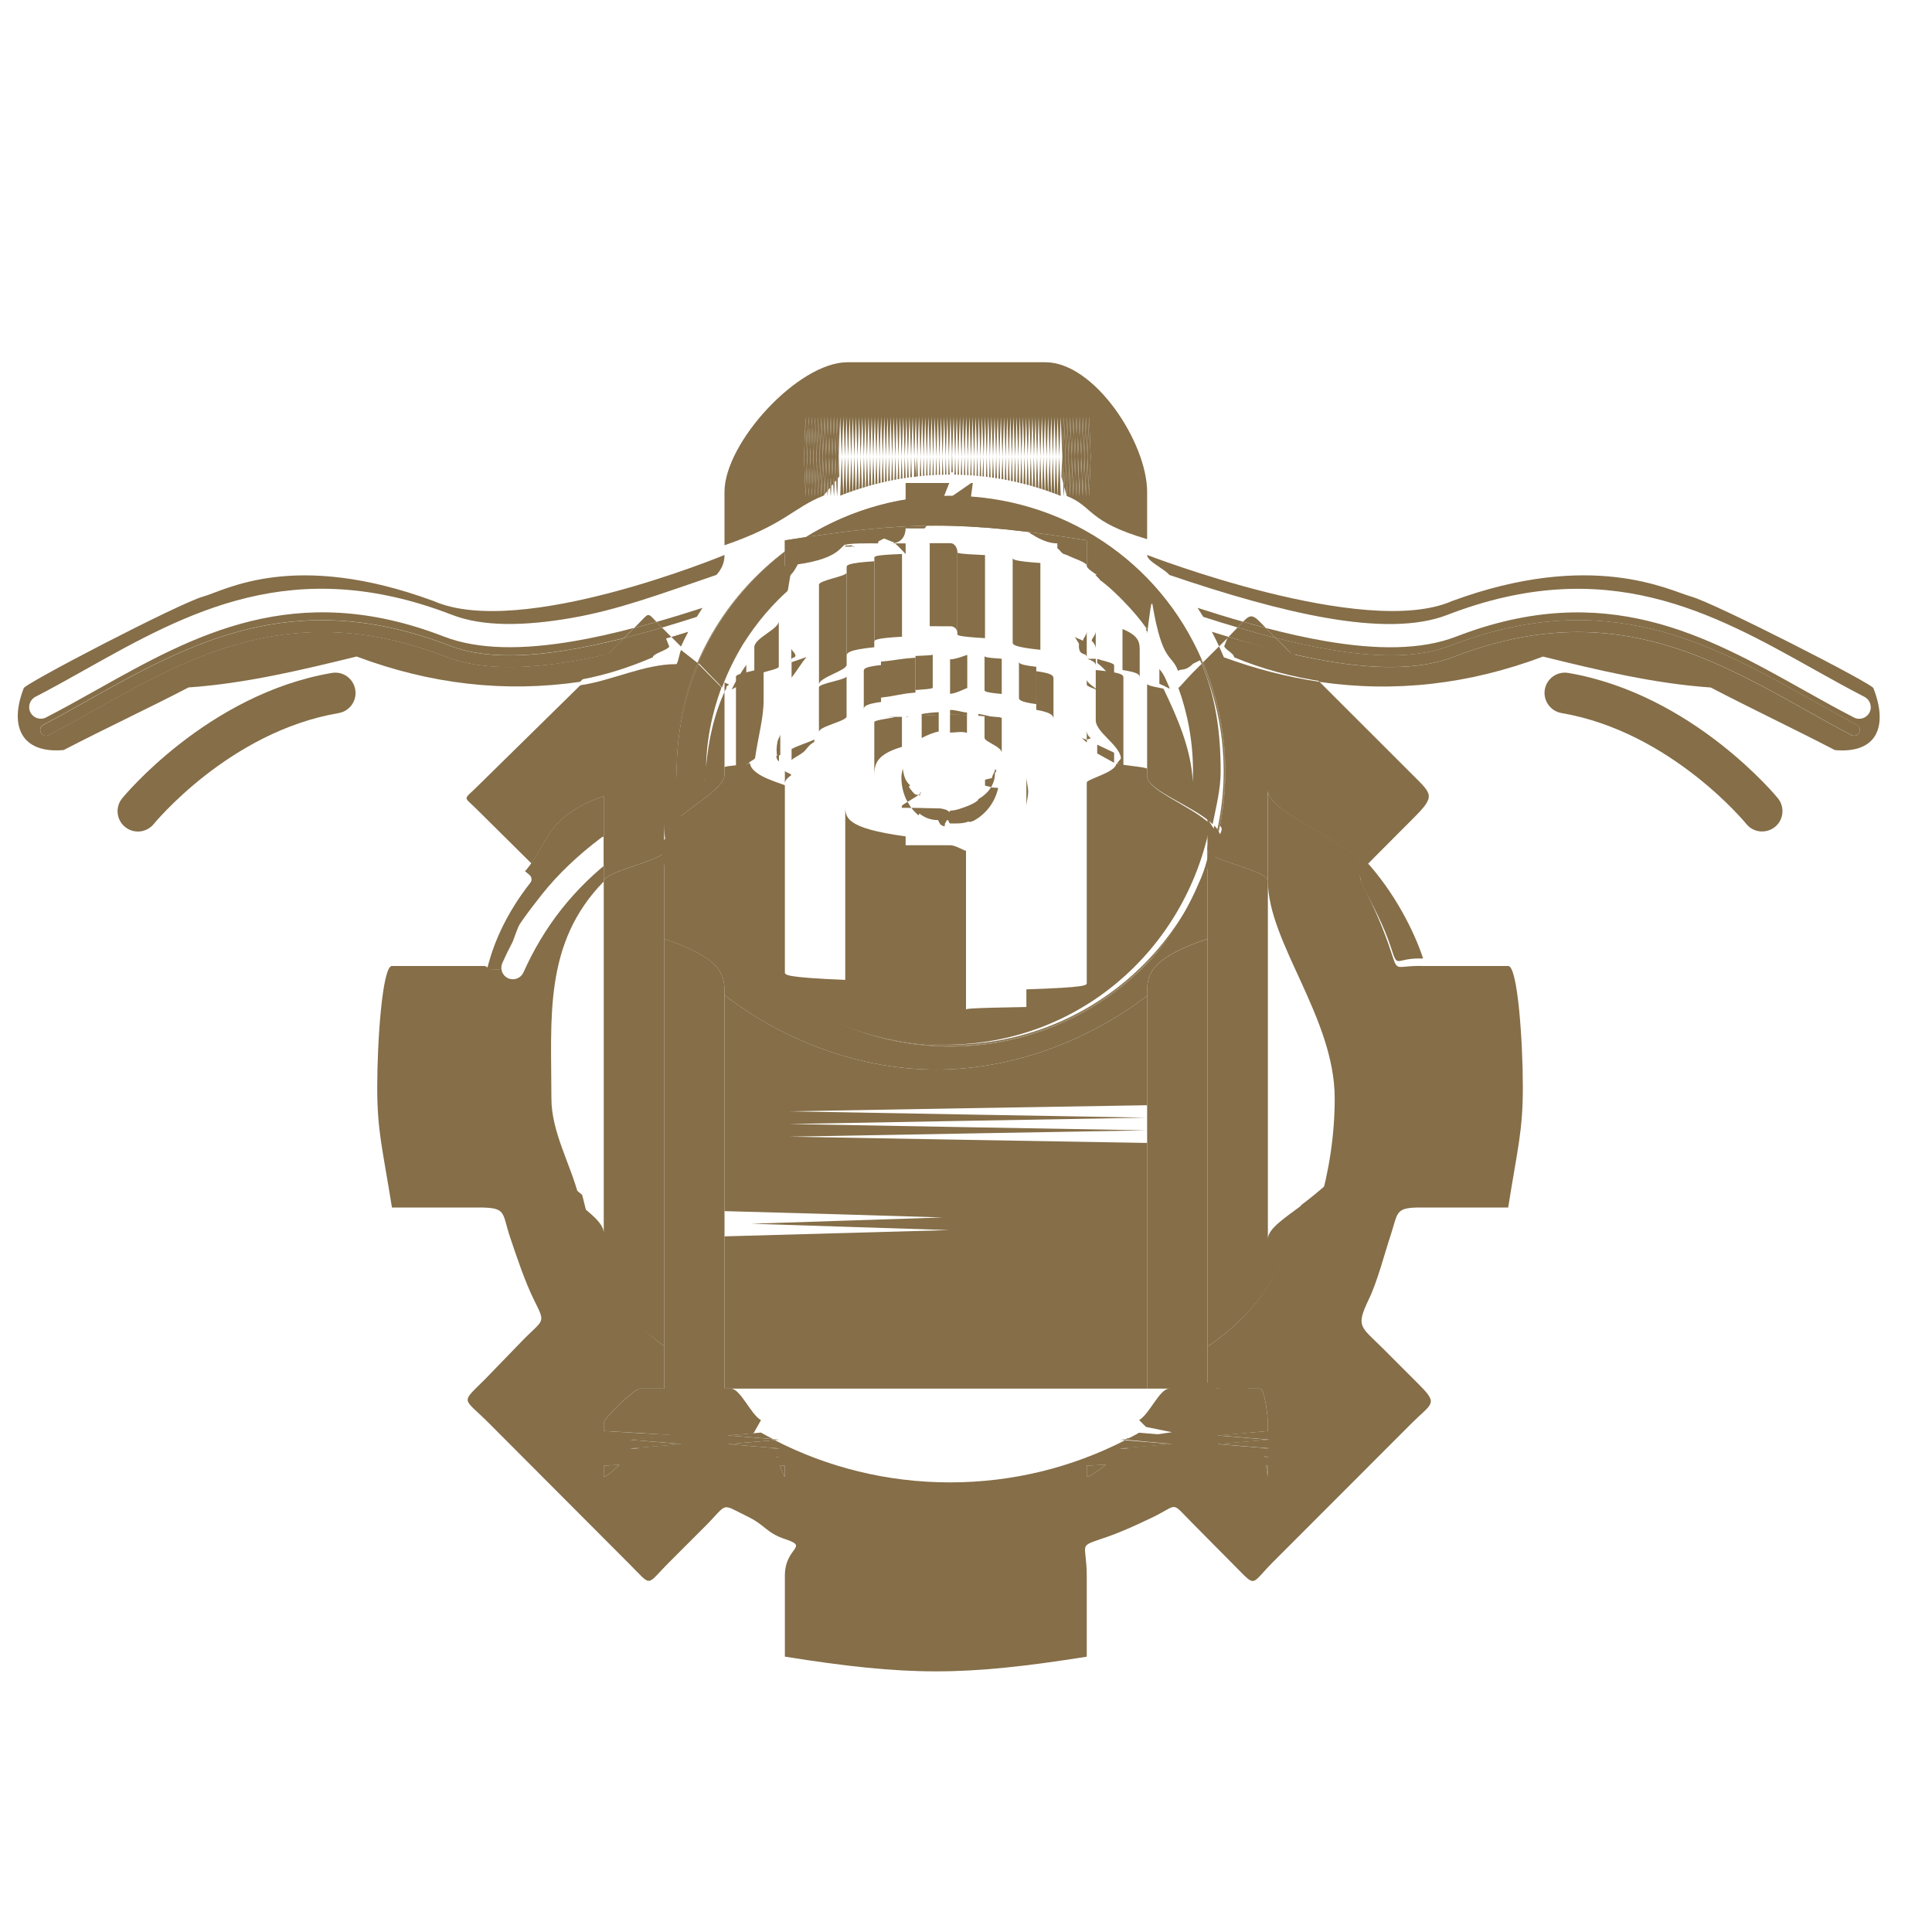 <?xml version="1.0" encoding="utf-8"?>
<!-- Generator: Adobe Illustrator 16.0.0, SVG Export Plug-In . SVG Version: 6.00 Build 0)  -->
<!DOCTYPE svg PUBLIC "-//W3C//DTD SVG 1.1//EN" "http://www.w3.org/Graphics/SVG/1.1/DTD/svg11.dtd">
<svg version="1.1" id="Calque_1" xmlns="http://www.w3.org/2000/svg" xmlns:xlink="http://www.w3.org/1999/xlink" x="0px" y="0px"
	 width="32px" height="32px" viewBox="0 0 32 32" enable-background="new 0 0 32 32" xml:space="preserve">
<g>
	<polygon fill="#856E48" points="17.726,8.222 17.738,7.892 17.752,7.562 17.738,7.231 17.726,6.9 17.713,7.231 17.699,7.562 
		17.713,7.892 	"/>
	<path fill="#856E48" d="M18.961,15.999c-0.419,0.418-0.906,0.748-1.449,0.977c-0.563,0.237-1.158,0.357-1.774,0.357
		c-0.615,0-1.212-0.12-1.774-0.357c-0.542-0.229-1.03-0.559-1.448-0.977c-0.419-0.418-0.748-0.906-0.977-1.449
		c-0.12-0.284-0.211-0.578-0.271-0.879c-0.102,0.101-0.244,0.204-0.338,0.312c0.032,0.13,0.07,0.259,0.07,0.385v8.165
		c0,0.075,0,0.148,0,0.221v-7.855c0,0.037,0,0.073,0,0.109v7.799c0,0.1,0,0.195,0,0.287v-7.542c1,0.331,1,0.633,1,0.899v0.032
		c1,0.768,2.255,1.233,3.506,1.233c1.245,0,2.494-0.462,3.494-1.222V16.45c0-0.266,0-0.568,1-0.899V23.1c0-0.092,0-0.188,0-0.286
		v-7.807c0-0.036,0-0.072,0-0.109v7.863c0-0.072,0-0.145,0-0.221v-8.173c0-0.128,0.271-0.259,0.303-0.392
		c-0.092-0.103-0.092-0.204-0.19-0.301c-0.06,0.3-0.103,0.592-0.223,0.875C19.66,15.093,19.379,15.58,18.961,15.999z"/>
	<polygon fill="#856E48" points="17.777,8.222 17.791,7.892 17.804,7.562 17.791,7.231 17.777,6.9 17.765,7.231 17.752,7.562 
		17.765,7.892 	"/>
	<polygon fill="#856E48" points="13.708,6.9 13.694,7.231 13.682,7.562 13.694,7.892 13.708,8.222 13.721,7.892 13.734,7.562 
		13.721,7.231 	"/>
	<polygon fill="#856E48" points="13.656,6.9 13.643,7.231 13.629,7.562 13.643,7.892 13.656,8.222 13.668,7.892 13.682,7.562 
		13.668,7.231 	"/>
	<polygon fill="#856E48" points="13.604,6.9 13.59,7.231 13.577,7.562 13.59,7.892 13.604,8.222 13.616,7.892 13.629,7.562 
		13.616,7.231 	"/>
	<polygon fill="#856E48" points="17.674,8.222 17.687,7.892 17.699,7.562 17.687,7.231 17.674,6.9 17.66,7.231 17.647,7.562 
		17.66,7.892 	"/>
	<polygon fill="#856E48" points="17.621,8.222 17.635,7.892 17.647,7.562 17.635,7.231 17.621,6.9 17.608,7.231 17.596,7.562 
		17.608,7.892 	"/>
	<polygon fill="#856E48" points="13.812,6.9 13.799,7.231 13.786,7.562 13.799,7.892 13.812,8.222 13.825,7.892 13.838,7.562 
		13.825,7.231 	"/>
	<polygon fill="#856E48" points="18.039,8.222 18.052,7.892 18.064,7.562 18.052,7.231 18.039,6.9 18.025,7.231 18.012,7.562 
		18.025,7.892 	"/>
	<polygon fill="#856E48" points="17.986,8.222 18,7.892 18.012,7.562 18,7.231 17.986,6.9 17.974,7.231 17.961,7.562 17.974,7.892 	
		"/>
	<polygon fill="#856E48" points="13.76,6.9 13.747,7.231 13.734,7.562 13.747,7.892 13.76,8.222 13.773,7.892 13.786,7.562 
		13.773,7.231 	"/>
	<path fill="#856E48" d="M9.306,10.783c-0.73,0.111-1.365,0.103-1.853-0.086c-2.594-1.003-4.329-0.032-5.984,0.896
		c-0.256,0.144-0.511,0.287-0.751,0.413c-0.047,0.025-0.065,0.083-0.041,0.13c0.024,0.047,0.082,0.065,0.129,0.041
		c0.262-0.137,0.508-0.276,0.757-0.415c1.617-0.905,3.312-1.854,5.821-0.884c0.523,0.203,1.19,0.213,1.951,0.098
		c0.238-0.037,0.486-0.085,0.741-0.144l0.262-0.262C9.978,10.66,9.632,10.733,9.306,10.783z"/>
	<polygon fill="#856E48" points="17.935,8.222 17.947,7.892 17.961,7.562 17.947,7.231 17.935,6.9 17.922,7.231 17.908,7.562 
		17.922,7.892 	"/>
	<polygon fill="#856E48" points="17.882,8.222 17.895,7.892 17.908,7.562 17.895,7.231 17.882,6.9 17.869,7.231 17.855,7.562 
		17.869,7.892 	"/>
	<polygon fill="#856E48" points="17.83,8.222 17.844,7.892 17.855,7.562 17.844,7.231 17.83,6.9 17.816,7.231 17.804,7.562 
		17.816,7.892 	"/>
	<path fill="#856E48" d="M21.564,19.96C21.298,20.161,21,20.349,21,20.521v-5.932c0-0.175-1-0.342-1-0.503v8.218
		C21,21.629,21.313,20.833,21.564,19.96z"/>
	<path fill="#856E48" d="M10,14.601v0.461v5.361c0-0.193-0.328-0.404-0.603-0.631C9.64,20.727,10,21.578,11,22.294v-8.199
		C11,14.257,10,14.426,10,14.601z"/>
	<polygon fill="#856E48" points="13.551,6.9 13.538,7.231 13.525,7.562 13.538,7.892 13.551,8.222 13.564,7.892 13.577,7.562 
		13.564,7.231 	"/>
	<polygon fill="#856E48" points="13.864,6.9 13.851,7.231 13.838,7.562 13.851,7.892 13.864,8.222 13.877,7.892 13.891,7.562 
		13.877,7.231 	"/>
	<path fill="#856E48" d="M15.738,17.325c2.204,0,4.046-1.575,4.461-3.658c-0.006-0.005-0.011-0.011-0.018-0.017
		c-0.407,2.083-2.241,3.654-4.444,3.654c-2.204,0-4.039-1.573-4.445-3.658c-0.006,0.006-0.012,0.011-0.017,0.017
		C11.689,15.749,13.533,17.325,15.738,17.325z"/>
	<polygon fill="#856E48" points="13.342,6.9 13.33,7.231 13.316,7.562 13.33,7.892 13.342,8.222 13.355,7.892 13.369,7.562 
		13.355,7.231 	"/>
	<path fill="#856E48" d="M15.738,8.247c1.87,0,3.473,1.132,4.165,2.748l0.015-0.014c-0.697-1.618-2.308-2.754-4.179-2.754
		c-1.873,0-3.485,1.138-4.182,2.759L11.57,11C12.261,9.382,13.867,8.247,15.738,8.247z"/>
	<polygon fill="#856E48" points="13.499,6.9 13.486,7.231 13.473,7.562 13.486,7.892 13.499,8.222 13.512,7.892 13.525,7.562 
		13.512,7.231 	"/>
	<path fill="#856E48" d="M22.138,10.974c0.761,0.115,1.428,0.105,1.95-0.098c2.51-0.97,4.204-0.021,5.821,0.884
		c0.248,0.139,0.495,0.278,0.757,0.415c0.047,0.024,0.104,0.006,0.129-0.041c0.024-0.047,0.007-0.105-0.04-0.13
		c-0.241-0.126-0.496-0.269-0.752-0.413c-1.656-0.927-3.391-1.899-5.984-0.896c-0.488,0.189-1.122,0.197-1.853,0.086
		c-0.328-0.05-0.675-0.124-1.036-0.216l0.261,0.262C21.648,10.888,21.897,10.937,22.138,10.974z"/>
	<polygon fill="#856E48" points="13.395,6.9 13.382,7.231 13.369,7.562 13.382,7.892 13.395,8.222 13.408,7.892 13.421,7.562 
		13.408,7.231 	"/>
	<polygon fill="#856E48" points="13.447,6.9 13.434,7.231 13.421,7.562 13.434,7.892 13.447,8.222 13.46,7.892 13.473,7.562 
		13.46,7.231 	"/>
	<path fill="#856E48" d="M11.209,12.776c0-0.63,0.129-1.231,0.361-1.776l-0.015-0.015c-0.236,0.55-0.367,1.155-0.367,1.791
		c0,0.303,0.03,0.6,0.087,0.887c0.005-0.005,0.011-0.011,0.017-0.017C11.238,13.365,11.209,13.074,11.209,12.776z"/>
	<path fill="#856E48" d="M20.191,23.302V22.54c0,0.076,0,0.148,0,0.221V23.302L20.191,23.302z"/>
	<path fill="#856E48" d="M12.052,23.774l0.429,0.035l0.323,0.027c-0.067-0.035-0.134-0.07-0.2-0.108l-0.123,0.011L12.052,23.774z"/>
	<path fill="#856E48" d="M20.141,23.382v-0.568c-0.188,0.099-0.281,0.194-0.375,0.286v0.282H20.141z"/>
	<path fill="#856E48" d="M20.268,12.776c0,0.299-0.03,0.591-0.086,0.874c0.007,0.005,0.012,0.011,0.018,0.017
		c0.058-0.288,0.088-0.586,0.088-0.891c0-0.638-0.132-1.245-0.37-1.796l-0.015,0.014C20.138,11.542,20.268,12.144,20.268,12.776z"/>
	<path fill="#856E48" d="M18.982,23.81l0.429-0.035l-0.429-0.035l-0.115-0.01c-0.065,0.037-0.131,0.072-0.197,0.107L18.982,23.81z"
		/>
	<path fill="#856E48" d="M20.588,10.298c0.128,0.036,0.254,0.071,0.379,0.104C20.759,10.184,20.731,10.152,20.588,10.298z"/>
	<path fill="#856E48" d="M10.562,10.343l-0.059,0.058c0.122-0.032,0.244-0.065,0.369-0.101
		C10.717,10.137,10.756,10.148,10.562,10.343z"/>
	<path fill="#856E48" d="M10.075,10.83c0.336-0.077,0.686-0.172,1.044-0.28l-0.154-0.155c-0.214,0.063-0.423,0.121-0.628,0.173
		L10.075,10.83z"/>
	<path fill="#856E48" d="M21.13,10.567c-0.206-0.052-0.417-0.111-0.632-0.174c-0.041,0.044-0.09,0.096-0.149,0.156
		c0.358,0.108,0.707,0.202,1.042,0.28L21.13,10.567z"/>
	<path fill="#856E48" d="M11.278,23.302v-0.549c0-0.072,0-0.146,0-0.221V23.302L11.278,23.302z"/>
	<path fill="#856E48" d="M10,13.186v1.415c0-0.175,1-0.344,1-0.506v-0.6c0,0.165-0.005,0.328,0.035,0.488
		c0.095-0.107,0.162-0.211,0.264-0.312c-0.058-0.292-0.103-0.591-0.103-0.895c0-0.616,0.112-1.212,0.35-1.774
		c0.003-0.008,0.003-0.015,0.006-0.023l-0.272-0.213C11.253,10.824,11.226,11,11.201,11H11.2c-0.531,0-1.061,0.273-1.588,0.35
		l-1.704,1.674c-0.242,0.242-0.24,0.15,0.002,0.393l0.915,0.907c0.054,0.054-0.153,0.085-0.127,0.11
		C9.106,13.969,9,13.545,10,13.186z"/>
	<path fill="#856E48" d="M20.271,10.887c-0.025-0.061-0.052-0.121-0.08-0.181l-0.268,0.267c0.005,0.01,0.01,0.019,0.014,0.029
		c0.237,0.562,0.357,1.159,0.357,1.774c0,0.304-0.029,0.604-0.088,0.898c0.099,0.097-0.101,0.198-0.009,0.301
		c0.04-0.158-0.198-0.318-0.198-0.48v0.591c0,0.161,1,0.329,1,0.503v-0.792v-0.661v-0.048c0,0.357,1.192,0.78,1.626,1.253
		c0.041-0.041,0.087-0.087,0.147-0.149l0.639-0.641c0.374-0.374,0.312-0.391-0.035-0.738l-1.521-1.52
		C21.33,11.216,20.803,11.081,20.271,10.887L20.271,10.887z"/>
	<path fill="#856E48" d="M11.736,23.491v-0.398c0-0.092-0.286-0.188-0.286-0.287v0.686H11.736z"/>
	<path fill="#856E48" d="M21.552,19.96C21.3,20.833,21,21.629,20,22.304V23h0.865C20.952,23,21,23.484,21,23.571v0.131l-0.418,0.037
		l-0.424,0.035l0.434,0.035l0.43,0.037l-0.428,0.035l-0.429,0.036l0.429,0.036l0.429,0.035l-0.429,0.036l-0.429,0.036l0.429,0.035
		l0.429,0.036l-0.429,0.036l-0.429,0.035l0.417,0.037L21,24.276v0.174c0,0.087-0.048-0.45-0.135-0.45h-2.154
		C18.625,24,18,24.537,18,24.45v-0.174l0.706-0.035l0.567-0.037l-0.359-0.035l-0.396-0.036l0.446-0.036l0.438-0.035l-0.425-0.036
		l-0.428-0.036l0.431-0.035l0.43-0.036l-0.429-0.036l-0.346-0.028c-0.869,0.446-1.855,0.698-2.901,0.698
		c-1.045,0-2.032-0.252-2.902-0.699l-0.352,0.029l-0.429,0.036l0.429,0.036l0.429,0.035l-0.429,0.036l-0.429,0.036l0.429,0.035
		l0.429,0.036l-0.429,0.036l-0.429,0.035l0.474,0.037L13,24.276v0.174c0,0.087-0.161-0.45-0.248-0.45h-2.153
		C10.511,24,10,24.537,10,24.45v-0.174l0.649-0.035l0.539-0.037l-0.374-0.035l-0.402-0.036l0.443-0.036l0.437-0.035l-0.426-0.036
		l-0.427-0.036l0.43-0.035l0.429-0.036l-0.429-0.036l-0.429-0.035l0.429-0.037l0.429-0.035l-0.649-0.035L10,23.702v-0.131
		C10,23.484,10.511,23,10.599,23H11v-0.706c-1-0.716-1.116-1.567-1.357-2.502c-1.006-0.829-1.635-1.864-1.635-2.988
		c0-0.256,0.016-0.533,0.076-0.778C8.071,16.026,8.042,16,8.029,16H6.491c-0.159,0-0.243,1.263-0.243,2c0,0.736,0.084,1,0.244,2
		h1.433c0.479,0,0.383,0.08,0.528,0.506c0.111,0.328,0.245,0.731,0.398,1.038c0.186,0.372,0.157,0.305-0.166,0.628l-0.65,0.671
		c-0.411,0.412-0.375,0.291,0.056,0.722l2.334,2.34c0.389,0.388,0.263,0.365,0.666-0.036l0.589-0.589
		c0.392-0.392,0.241-0.386,0.705-0.16c0.295,0.143,0.306,0.269,0.621,0.373C13.412,25.629,13,25.619,13,26.099v1.34
		c1,0.16,1.764,0.244,2.502,0.244c0.736,0,1.498-0.084,2.498-0.243V26.11c0-0.586-0.175-0.476,0.336-0.654
		c0.262-0.092,0.486-0.197,0.735-0.315c0.465-0.222,0.307-0.286,0.672,0.08l0.715,0.722c0.361,0.362,0.248,0.307,0.637-0.081
		l2.285-2.287c0.329-0.329,0.449-0.315,0.139-0.626l-0.614-0.615c-0.371-0.369-0.453-0.354-0.232-0.816
		c0.14-0.289,0.261-0.759,0.363-1.067C23.158,20.078,23.104,20,23.531,20h1.449c0.159-1,0.243-1.264,0.243-2
		c0-0.737-0.084-2-0.242-2H23.57c0.06,0-0.057,0.523-0.057,0.779C23.514,17.979,22.686,19.104,21.552,19.96z"/>
	<path fill="#856E48" d="M20,14.898c0,0.037,0,0.073,0,0.109v7.807c0-0.018,0-0.035,0-0.053V14.898z"/>
	<path fill="#856E48" d="M20,22.54c0-0.076,0-0.156,0-0.236v-8.218c0-0.037,0.043-0.074,0.01-0.11
		C19.977,14.108,20,14.239,20,14.367V22.54z"/>
	<path fill="#856E48" d="M19,18.409v0.104v0.104v0.104v0.104v0.104V23h0.368C19.51,23,20,23.21,20,23.1v-7.548
		c-1,0.331-1,0.633-1,0.899v0.044v1.812V18.409z"/>
	<path fill="#856E48" d="M20.592,13.495c0,0.163-0.057,0.323-0.096,0.48c0.032,0.036,0.096,0.073,0.096,0.11V13.495z"/>
	<path fill="#856E48" d="M20.213,23.211h0.458v-0.907c0,0.08-0.458,0.16-0.458,0.236V23.211z"/>
	<path fill="#856E48" d="M19.766,23.382V23.1c-0.094,0.11-0.256,0.188-0.397,0.282H19.766z"/>
	<path fill="#856E48" d="M20.02,23.382v-0.621c0,0.018,0,0.035,0,0.053V23.382L20.02,23.382z"/>
	<path fill="#856E48" d="M8.305,16.048c-0.003-0.033,0.001-0.066,0.016-0.099c0.053-0.12,0.11-0.236,0.171-0.351
		c0.112-0.313,0.244-0.617,0.395-0.91c0.093-0.181,0.125-0.188,0.056-0.258c-0.433,0.495-0.734,1.041-0.875,1.621
		C8.196,16.053,8.264,16.06,8.305,16.048z"/>
	<path fill="#856E48" d="M9.58,19.792c-0.132-0.511-0.447-1.045-0.447-1.598c0-1.333-0.133-2.571,0.867-3.594v-1.415
		c-1,0.359-0.895,0.779-1.302,1.245c0.068,0.07,0.159,0.078,0.066,0.258c-0.15,0.293-0.221,0.597-0.333,0.91
		c0.146-0.272,0.345-0.53,0.537-0.774c0.274-0.347,0.61-0.662,0.982-0.943c0.084-0.064,0.213-0.047,0.277,0.038
		s0.051,0.206-0.034,0.27c-0.348,0.263-0.644,0.555-0.896,0.874c-0.252,0.32-0.459,0.668-0.627,1.043
		c-0.043,0.097-0.157,0.14-0.254,0.097c-0.064-0.029-0.104-0.089-0.112-0.155c-0.041,0.011-0.109,0.005-0.238,0.003
		c-0.06,0.246-0.091,0.497-0.091,0.752C7.977,17.928,8.574,18.963,9.58,19.792z"/>
	<path fill="#856E48" d="M22.586,14.7c0.178,0.347,0.33,0.622,0.454,0.997c0.115,0.353,0.063,0.178,0.468,0.178h0.063
		c-0.15-0.458-0.48-1.105-0.957-1.623C22.511,14.355,22.488,14.507,22.586,14.7z"/>
	<path fill="#856E48" d="M21,13.087v0.048v0.661v0.792c0,1.024,1.107,2.267,1.107,3.605c0,0.612-0.094,1.205-0.256,1.766
		c1.135-0.855,1.813-1.981,1.813-3.181c0-0.256-0.035-0.779-0.095-0.779h-0.063c-0.404,0-0.353,0.112-0.468-0.241
		c-0.124-0.375-0.276-0.724-0.454-1.072c-0.098-0.192-0.063-0.25,0.04-0.354C22.192,13.861,21,13.444,21,13.087z"/>
	<path fill="#856E48" d="M14.812,11.879c-0.084,0.022-0.331,0.049-0.331,0.08v0.923c0-0.2,0-0.376,0.458-0.512v-0.497
		C14.481,11.875,14.827,11.877,14.812,11.879z"/>
	<path fill="#856E48" d="M16.307,11.855v0.367c0,0.063,0.285,0.146,0.285,0.246v-0.576c0-0.004-0.023-0.008-0.037-0.012
		C16.471,11.87,16.307,11.862,16.307,11.855z"/>
	<path fill="#856E48" d="M16.204,13.236L16.204,13.236c0,0.004,0.001,0.009-0.004,0.013c-0.003,0.002,0.001,0.004-0.003,0.006
		c-0.007,0.005-0.012,0.01-0.02,0.016c-0.003,0.002-0.006,0.004-0.009,0.007c-0.005,0.003-0.011,0.007-0.015,0.01
		c-0.005,0.002-0.009,0.005-0.014,0.008c-0.004,0.003-0.01,0.005-0.014,0.008c-0.005,0.003-0.01,0.005-0.014,0.008
		c-0.006,0.002-0.01,0.004-0.015,0.007c-0.005,0.002-0.01,0.004-0.015,0.007c-0.009,0.004-0.018,0.008-0.026,0.012
		c-0.005,0.002-0.009,0.004-0.013,0.006c-0.005,0.001-0.012,0.003-0.012,0.005v0c-0.099,0.035-0.191,0.077-0.294,0.077
		c-0.001,0-0.003,0.022-0.003,0.022l0,0h0c-0.015,0-0.03-0.022-0.045-0.023c-0.004,0-0.008-0.011-0.012-0.012
		c-0.013-0.001-0.025-0.008-0.038-0.009c-0.003,0-0.006-0.003-0.009-0.004c-0.015-0.001-0.03-0.005-0.044-0.008
		c-0.003,0-0.006-0.002-0.009-0.002c-0.012-0.002-0.322-0.005-0.334-0.008c-0.002,0-0.305-0.001-0.305-0.002V13.35
		c0-0.027,0.39-0.226,0.305-0.226h-0.002c0,0,0,0.055-0.001,0.054c-0.02-0.015-0.038-0.003-0.056-0.02
		c-0.002-0.002-0.004,0.01-0.006,0.008c-0.007-0.006-0.014-0.006-0.021-0.013c-0.002-0.002-0.005-0.002-0.008-0.004
		c-0.005-0.006-0.012-0.01-0.017-0.017c-0.003-0.004-0.005-0.006-0.008-0.009c-0.005-0.006-0.011-0.012-0.016-0.018
		c-0.003-0.003-0.005-0.007-0.008-0.01c-0.005-0.005-0.009-0.012-0.014-0.018c-0.003-0.004-0.006-0.008-0.009-0.012
		c-0.004-0.006-0.008-0.012-0.013-0.018c-0.003-0.004-0.005-0.009-0.008-0.013c-0.004-0.006,0.011-0.012,0.007-0.017
		c-0.002-0.003,0.014-0.005,0.014-0.008l0,0c-0.094-0.084-0.106-0.177-0.124-0.277c-0.009,0.047-0.022,0.096-0.022,0.146
		c0,0.167,0.045,0.322,0.131,0.451c0.005,0.008,0.008,0.016,0.014,0.023c0.002,0.003,0.004,0.008,0.007,0.012
		c0.006,0.007,0.011,0.014,0.016,0.021c0.002,0.003,0.004,0.006,0.007,0.009c0.005,0.007,0.011,0.014,0.017,0.021
		c0.002,0.003,0.005,0.006,0.007,0.008c0.006,0.006,0.012,0.013,0.018,0.019c0.002,0.003,0.005,0.006,0.008,0.009
		c0.006,0.006,0.012,0.012,0.019,0.018c0.003,0.003,0.006,0.006,0.009,0.009c0.006,0.006,0.012,0.011,0.018,0.017
		c0.003,0.002,0.007,0.006,0.011,0.009c0.006,0.005,0.012-0.033,0.018-0.028c0.088,0.07,0.191,0.107,0.303,0.107l0,0
		c0,0,0.001,0,0.001,0c0.01,0,0.02,0.048,0.03,0.05c0.004,0.001,0.008,0.023,0.012,0.024c0.011,0.002,0.021,0.015,0.032,0.017
		c0.003,0,0.005,0.006,0.008,0.006c0.01,0.001,0.02,0.005,0.03,0.006c0.002,0,0.005-0.054,0.008-0.053
		c0.011,0.001,0.023-0.05,0.035-0.05c0.002,0,0.005,0,0.008,0c0.013,0,0.025,0.056,0.038,0.056c0.109,0,0.213,0.006,0.308-0.033
		c0.003-0.001,0.008,0.011,0.011,0.009c0.01-0.004,0.02-0.002,0.029-0.006c0.005-0.002,0.01,0,0.014-0.003
		c0.006-0.003,0.013-0.005,0.019-0.008c0.005-0.002,0.009-0.003,0.013-0.005c0.009-0.005,0.018-0.009,0.025-0.015
		c0.003-0.002,0.006-0.003,0.009-0.005c0.008-0.005,0.016-0.01,0.023-0.015c0.003-0.002,0.007-0.004,0.011-0.006
		c0.006-0.005,0.014-0.01,0.02-0.015c0.003-0.002,0.006-0.003,0.009-0.006c0.144-0.108,0.251-0.264,0.298-0.443
		c0.001-0.004,0.002-0.008,0.003-0.012c0.002-0.008,0.004-0.017,0.006-0.025c0.001-0.003-0.112-0.006-0.112-0.009
		c0.004-0.011-0.106-0.022-0.106-0.034c0-0.003,0-0.006,0-0.008c0-0.011,0-0.021,0-0.032c0-0.001,0-0.003,0-0.005
		c0-0.012,0-0.024,0-0.036c0-0.003,0-0.006,0-0.008c0-0.013,0.118-0.025,0.118-0.038c0-0.05,0.055-0.099,0.047-0.146
		c-0.002,0.01,0.025,0.021,0.023,0.032c-0.003,0.009-0.01,0.017-0.012,0.026c-0.001,0.002-0.014,0.003-0.014,0.005h0.003
		C16.481,12.974,16.392,13.128,16.204,13.236z"/>
	<path fill="#856E48" d="M18.592,11.098c0.285,0.042,0.285,0.085,0.285,0.131v-0.45c0-0.125,0-0.246-0.285-0.36V11.098z"/>
	<path fill="#856E48" d="M17.915,12.222c0.029,0.024,0.059,0.05,0.087,0.076v-0.043C17.974,12.244,17.944,12.232,17.915,12.222z"/>
	<path fill="#856E48" d="M18.173,12.334v0.146c0.187,0.105,0.28,0.152,0.28,0.154v-0.167C18.359,12.421,18.266,12.377,18.173,12.334
		z"/>
	<path fill="#856E48" d="M12.119,11.42c0.029-0.017,0.078-0.042,0.138-0.072c0.031-0.016,0.011-0.032,0.104-0.047v-0.289
		C12.268,11.143,12.186,11.279,12.119,11.42z"/>
	<path fill="#856E48" d="M13.165,10.882c0.042-0.049-0.059-0.098-0.059-0.145V9.812c0,0.089,0,0.187,0,0.291v0.865
		C13.106,10.938,13.082,10.909,13.165,10.882z"/>
	<path fill="#856E48" d="M15.735,12.134c0,0,0.003,0,0.003,0c0.102,0,0.184-0.024,0.278,0.004v-0.295
		c-0.094-0.004-0.188-0.007-0.281-0.007V12.134z"/>
	<path fill="#856E48" d="M15.548,11.839c-0.094,0.003-0.188,0.008-0.282,0.016v0.369c0.094-0.051,0.188-0.088,0.282-0.109V11.839z"
		/>
	<path fill="#856E48" d="M18.082,10.614c0.046,0.043,0.067,0.087,0.067,0.132V9.817c0-0.029,0-0.058,0-0.085v0.726
		C18.149,10.521,18.082,10.572,18.082,10.614z"/>
	<path fill="#856E48" d="M12.856,12.525c0.008,0.038,0.018,0.067,0.046,0.086v-0.109C12.888,12.51,12.872,12.518,12.856,12.525z"/>
	<path fill="#856E48" d="M13.111,12.407v0.189c0-0.03,0.127-0.079,0.209-0.15c0.055-0.054,0.073-0.106,0.167-0.157v-0.041
		C13.393,12.298,13.205,12.351,13.111,12.407z"/>
	<path fill="#856E48" d="M12.494,10.72v0.485c0-0.057,0.405-0.111,0.405-0.162v-0.755C12.899,10.423,12.494,10.567,12.494,10.72z"/>
	<path fill="#856E48" d="M18.01,10.913c0.096,0.033,0.14,0.068,0.14,0.105v-0.801c0-0.089,0-0.173,0-0.253v0.947
		C18.149,10.912,18.007,10.912,18.01,10.913z"/>
	<path fill="#856E48" d="M17.982,10.841c-0.035-0.06-0.071-0.12-0.108-0.179C17.873,10.787,17.885,10.81,17.982,10.841z"/>
	<path fill="#856E48" d="M11.958,11.39c0.096-0.262,0.221-0.51,0.363-0.743l0,0c0-0.001,0.002-0.002,0.003-0.002
		c0.015-0.024,0.03-0.047,0.045-0.07c0.001-0.001,0.002-0.002,0.003-0.004c0.015-0.022,0.03-0.045,0.046-0.068
		c0.001-0.002,0.003-0.005,0.005-0.007c0.015-0.022,0.03-0.043,0.046-0.065c0.002-0.003,0.004-0.006,0.006-0.009
		c0.128-0.177,0.27-0.343,0.424-0.497l0,0c0.017-0.018,0.035-0.034,0.053-0.051c0.009-0.009,0.018-0.018,0.027-0.026
		c0.011-0.011,0.023-0.021,0.035-0.032c0.009-0.009,0.019-0.017,0.028-0.026c0.017-0.015,0.038-0.254,0.056-0.27
		C13.219,9.413,13.341,9,13.483,9l0,0c0,0-0.244,0-0.244,0C13.276,9,13,9.397,13,9.373V8.95c1-0.159,1.764-0.244,2.502-0.244
		C16.238,8.706,17,8.79,18,8.949v0.419c0,0.048,0.092,0.1,0.165,0.153c0.003,0.002-0.024,0.004-0.021,0.007
		c0.031,0.022,0.043,0.045,0.073,0.069c0.001,0.001-0.008,0.001-0.008,0.002l0,0c0.127,0.092,0.229,0.189,0.336,0.293
		c0.004,0.005,0.01,0.01,0.015,0.016c0.014,0.014,0.028,0.027,0.042,0.041c0.003,0.003,0.006,0.007,0.009,0.011
		c0.14,0.142,0.271,0.294,0.384,0.456l0,0c0,0-0.021,0-0.021,0.001C18.99,10.44,19,10.464,19,10.488c0,0,0,0.001,0,0.002
		c0,0.024,0.058-0.49,0.074-0.49h0.012c0.17,1,0.318,0.818,0.426,1.112c0.052-0.042,0.116,0.015,0.249-0.119l0.14-0.069
		c-0.691-1.616-2.295-2.713-4.164-2.713c-1.871,0-3.477,1.153-4.167,2.771l0.322,0.332C11.92,11.342,11.94,11.373,11.958,11.39z"/>
	<path fill="#856E48" d="M19,14.834c0,0.104,0,0.205,0,0.302v-2.402c0-0.03-0.456-0.061-0.508-0.09
		C18.482,12.796,18,12.903,18,12.962v2.535c0,0.07,0,0.137,0,0.202v-2.685c0-0.005,0-0.037,0-0.096v3.034c0,0.05,0,0.099,0,0.146
		v-3.323c0-0.084,0-0.165,0-0.242v3.749c0,0.037,0,0.072-1,0.105v-4.001c0-0.068,0-0.132,0-0.19v4.323c0,0.025,0,0.05,0,0.073
		v-4.504c0-0.048,0-0.092,0-0.129v0.907c0,0.079,0.03,0.162,0.03,0.247c0,0.084-0.03,0.167-0.03,0.246v3.32
		c-1,0.017-1,0.031-1,0.044v-2.967c0,0.1,0,0.183,0,0.246v2.769c0,0.008,0,0.015,0,0.02v-2.704C16,14.113,15.841,14,15.739,14
		c0,0-0.739,0-0.739,0v2.8c0,0,0-0.002,0-0.005v-2.687c0-0.021,0-0.058,0-0.109v2.77c0-0.008,0-0.018,0-0.03v-2.886
		c-1-0.136-1-0.313-1-0.512v3.335c0-0.017,0-0.035,0-0.056v-4.578c0,0.047,0,0.099,0,0.155v4.318c0-0.027,0-0.056,0-0.086v-4.107
		c0,0.086,0,0.179,0,0.278v3.63c-1-0.041-1-0.083-1-0.127v-3.337c0,0.026,0.129,0.052,0.1,0.078c-0.104,0.072-0.1,0.12-0.1,0.146
		v2.822c0-0.06,0-0.121,0-0.186v-2.616c0-0.022-0.563-0.148-0.577-0.37C12.386,12.664,12,12.685,12,12.707v2.489
		c0-0.094,0-0.191,0-0.291v-2.077c0,0.237-0.556,0.511-0.869,0.818c0.406,2.085,2.322,3.658,4.526,3.658
		c2.203,0,3.981-1.572,4.388-3.654C19.743,13.355,19,13.09,19,12.859V14.834z"/>
	<path fill="#856E48" d="M19.203,11.326c0.094,0.039,0.132,0.066,0.175,0.082c-0.054-0.111-0.081-0.22-0.175-0.326V11.326z"/>
	<path fill="#856E48" d="M16.457,11.88c-0.083-0.022-0.159-0.041-0.253-0.055v0.03C16.298,11.862,16.373,11.87,16.457,11.88z"/>
	<path fill="#856E48" d="M15.739,10.921c0,0-0.003,0-0.003,0v0.571c0,0-0.005,0-0.005,0c0.1,0,0.29-0.106,0.29-0.094v-0.551
		C16.021,10.842,15.838,10.921,15.739,10.921z"/>
	<path fill="#856E48" d="M15.449,10.843c0,0.003,0,0.011-0.286,0.022v0.564c0.286-0.018,0.286-0.031,0.286-0.042V10.843z"/>
	<path fill="#856E48" d="M12,11.3c0,0.016,0.098,0.032,0.066,0.047c-0.06,0.031-0.019,0.056-0.047,0.072
		c-0.223,0.47-0.316,0.99-0.341,1.538c-0.003-0.06,0.016-0.121,0.016-0.182c0-0.487,0.096-0.954,0.255-1.386
		c-0.018-0.018-0.034-0.04-0.062-0.067L11.568,11c-0.233,0.545-0.36,1.146-0.36,1.776c0,0.297-0.132,0.588-0.077,0.87
		C11.444,13.34,12,13.065,12,12.829V11.3z"/>
	<path fill="#856E48" d="M14.995,11.879c0.016-0.002,0.032-0.004,0.046-0.005v-0.007C15.027,11.871,15.011,11.875,14.995,11.879z"/>
	<path fill="#856E48" d="M12.507,12.551c0.049-0.342,0.141-0.66,0.141-0.952v-0.556c0,0.051-0.458,0.104-0.458,0.162v1.501
		c0-0.021,0.178-0.043,0.216-0.064C12.403,12.613,12.506,12.583,12.507,12.551z"/>
	<path fill="#856E48" d="M15.739,11.759c0,0-0.003,0-0.003,0v0.078c0.094,0,0.188,0.002,0.281,0.007v-0.042
		C15.923,11.794,15.839,11.759,15.739,11.759z"/>
	<path fill="#856E48" d="M14,9c0,0,0,0.06,0,0.059c0-0.014,0.089,0.003,0.121-0.011c0.002-0.001,0.018,0.014,0.021,0.013
		c0.03-0.013-0.06-0.018-0.03-0.03C14.114,9.03,14,9.04,14,9.038V9.032C14,8.993,14.44,9,14.539,9h0.003
		c0,0,0.009-0.036,0.013-0.038c0.03-0.009,0.061-0.035,0.091-0.042c0,0,0.127,0.052,0.128,0.052C14.807,8.962,15,9.177,15,9.177V9
		h-0.247C15.007,9,15,8.76,15,8.747v0.005c0,0,0.294,0.002,0.307,0.001c0.041-0.001,0.216-0.377,0.258-0.378
		C15.577,8.375,15.723,8,15.723,8H15v0.75L16.086,8h0.027l-0.041,0.3C16.602,8.338,17.057,9,17.51,9h0.002
		c0,0,0.002,0.083,0.002,0.083c0.032,0.016,0.065,0.074,0.098,0.09c0.002,0.001,0.064,0.022,0.066,0.023
		C17.767,9.244,18,9.314,18,9.368V8.949c-1-0.159-1.762-0.243-2.498-0.243C14.764,8.706,14,8.791,13,8.95v0.423
		C14,9.279,13.896,9,14.057,9H14z"/>
	<path fill="#856E48" d="M17.164,11.117v0.64c0.285,0.051,0.285,0.107,0.285,0.167v-0.681
		C17.449,11.198,17.449,11.156,17.164,11.117z"/>
	<path fill="#856E48" d="M18.149,11.098v0.832c0,0.197,0.386,0.404,0.417,0.621c0.001,0.033-0.057,0.064-0.059,0.094
		c0.053,0.029,0.1,0.06,0.1,0.09v-1.506C18.607,11.183,18.607,11.14,18.149,11.098z"/>
	<path fill="#856E48" d="M18.173,10.911v0.069c0.187,0.146,0.28,0.301,0.28,0.465v-0.427c0-0.037-0.184-0.072-0.28-0.105
		C18.17,10.912,18.173,10.912,18.173,10.911z"/>
	<path fill="#856E48" d="M18,10.884c0-0.014-0.013-0.028-0.021-0.042c-0.099-0.031-0.108-0.054-0.107-0.179
		c-0.024-0.039-0.047-0.077-0.071-0.115c0.025,0.022,0.111,0.044,0.135,0.067C17.938,10.572,18,10.521,18,10.458V9.732
		c0-0.034,0-0.066,0-0.098v1.62c0,0.057,0.119,0.116,0.176,0.178C18.117,11.4,18,11.37,18,11.339v0.72
		c0,0.051-0.007,0.105,0.061,0.163C18.09,12.232,18,12.244,18,12.254V10.884z"/>
	<path fill="#856E48" d="M12.924,12.156c0,0.039-0.034,0.077-0.044,0.117c-0.022,0.102-0.021,0.189-0.008,0.252
		c0.015-0.008,0.052-0.016,0.052-0.023V12.156z"/>
	<path fill="#856E48" d="M18.149,12.334c0,0.042,0,0.087,0,0.134v-0.542c0-0.239,0-0.464,0-0.681V12.334z"/>
	<path fill="#856E48" d="M14.481,9.296c-0.458,0.031-0.458,0.065-0.458,0.104v1.477c0-0.058,0-0.11,0.458-0.157V9.296z"/>
	<path fill="#856E48" d="M14.307,11.118v0.64c0-0.049,0-0.092,0.286-0.132v-0.611C14.307,11.046,14.307,11.081,14.307,11.118z"/>
	<path fill="#856E48" d="M13.564,11.384v0.74c0-0.094,0.458-0.18,0.458-0.256v-0.666C14.023,11.258,13.564,11.319,13.564,11.384z"/>
	<path fill="#856E48" d="M15.548,11.796c-0.094,0.004-0.188,0.014-0.282,0.03v0.03c0.094-0.008,0.188-0.013,0.282-0.016V11.796z"/>
	<path fill="#856E48" d="M13.111,10.968v0.255c0.094-0.119,0.157-0.233,0.248-0.341C13.276,10.909,13.205,10.938,13.111,10.968z"/>
	<path fill="#856E48" d="M14.94,10.546v-1.37c-0.458,0.017-0.458,0.039-0.458,0.063v1.397C14.481,10.602,14.481,10.572,14.94,10.546
		z"/>
	<path fill="#856E48" d="M14.592,10.958v0.596c0.286-0.032,0.286-0.059,0.571-0.083v-0.577
		C14.878,10.912,14.878,10.933,14.592,10.958z"/>
	<path fill="#856E48" d="M19.902,10.995l-0.139,0.139c-0.133,0.134-0.194,0.219-0.245,0.26c0.156,0.431,0.242,0.896,0.242,1.382
		c0,0.061-0.001,0.122-0.003,0.182c-0.025-0.553-0.259-1.077-0.485-1.55C19.23,11.392,19,11.364,19,11.326v1.534
		c0,0.231,0.784,0.496,1.085,0.791c0.056-0.283,0.133-0.575,0.133-0.874C20.218,12.144,20.138,11.542,19.902,10.995z"/>
	<path fill="#856E48" d="M16.307,10.865v0.564c0,0.018,0,0.04,0.285,0.065v-0.583C16.307,10.893,16.307,10.877,16.307,10.865z"/>
	<path fill="#856E48" d="M16.877,10.957v0.596c0,0.032,0,0.07,0.287,0.11v-0.619C16.877,11.012,16.877,10.982,16.877,10.957z"/>
	<path fill="#856E48" d="M17.232,11.081V9.529c0-0.047,0-0.091,0-0.13v1.475C17.232,10.937,17.232,11.006,17.232,11.081z"/>
	<path fill="#856E48" d="M14.94,10.464V9.122c0,0.005,0,0.014,0,0.025v1.356C14.94,10.486,14.94,10.473,14.94,10.464z"/>
	<path fill="#856E48" d="M13.106,12.407c0-0.056,0-0.109,0-0.158v-1.381c0,0.235,0,0.479,0,0.736V12.407z"/>
	<path fill="#856E48" d="M14.023,11.011V9.485c0,0.06-0.458,0.126-0.458,0.199v1.654C13.564,11.219,14.023,11.109,14.023,11.011z"/>
	<path fill="#856E48" d="M17.232,10.763V9.325c-0.459-0.032-0.459-0.062-0.459-0.086v1.396
		C16.773,10.673,16.773,10.715,17.232,10.763z"/>
	<path fill="#856E48" d="M16.315,10.57V9.194c-0.458-0.02-0.458-0.035-0.458-0.047v1.356C15.857,10.521,15.857,10.543,16.315,10.57z
		"/>
	<path fill="#856E48" d="M15.739,10.373c0.101,0,0.118,0.09,0.118,0.101V9.127c0-0.007-0.02-0.13-0.118-0.13c0,0-0.34,0-0.34,0
		v1.375C15.398,10.373,15.738,10.373,15.739,10.373z"/>
	<path fill="#856E48" d="M11,15.007c0-0.036,0-0.072,0-0.109v7.855c0,0.018,0,0.035,0,0.053V15.007z"/>
	<path fill="#856E48" d="M12,23v-2.522v-0.104v-0.104v-0.104V20.06v-3.577V16.45c0-0.266,0-0.568-1-0.899v7.542
		C11,23.205,11.958,23,12.104,23H12z"/>
	<path fill="#856E48" d="M11,14.367c0-0.126,0.024-0.254-0.009-0.385C10.959,14.02,11,14.057,11,14.095v8.199
		c0,0.081,0,0.16,0,0.238V14.367z"/>
	<path fill="#856E48" d="M12.104,23.382c-0.145-0.095-0.305-0.177-0.398-0.289v0.289H12.104z"/>
	<path fill="#856E48" d="M11.45,23.382v-0.576c0-0.018,0-0.035,0-0.053V23.382L11.45,23.382z"/>
	<path fill="#856E48" d="M11.501,22.532c0-0.078-0.458-0.157-0.458-0.238v0.917h0.458V22.532z"/>
	<path fill="#856E48" d="M10.879,13.495v0.6c0-0.038,0.064-0.075,0.097-0.112C10.936,13.823,10.879,13.66,10.879,13.495z"/>
	<path fill="#856E48" d="M12.804,23.837c0.01,0.006,0.02,0.011,0.029,0.016l0.077-0.006L12.804,23.837z"/>
	<path fill="#856E48" d="M12.481,23.81l-0.429-0.035l0.429-0.035l0.123-0.218C12.432,23.424,12.265,23,12.104,23h-0.421h-0.324
		h-0.054h-0.217h-0.211h-0.277C10.511,23,10,23.484,10,23.571v0.131l0.649,0.037l0.539,0.035l-0.374,0.035l-0.402,0.037l0.443,0.035
		l0.437,0.036l-0.426,0.036l-0.427,0.035l0.43,0.036l0.429,0.036l-0.429,0.035l-0.429,0.036l0.429,0.036l0.429,0.035l-0.649,0.037
		L10,24.276v0.174c0,0.087,0.511-0.45,0.599-0.45h2.153C12.839,24,13,24.537,13,24.45v-0.174l-0.474-0.035l-0.452-0.037l0.418-0.035
		l0.423-0.036l-0.432-0.036l-0.431-0.035l0.429-0.036l0.429-0.036l-0.43-0.035l-0.429-0.036l0.429-0.036l0.353-0.029
		c-0.01-0.005-0.02-0.01-0.029-0.016L12.481,23.81z"/>
	<polygon fill="#856E48" points="16.298,7.894 16.298,7.892 16.287,7.562 16.273,7.891 	"/>
	<path fill="#856E48" d="M17.105,8.055c0.014,0.004,0.027,0.007,0.04,0.012l-0.007-0.175l-0.014-0.33l-0.012,0.33L17.105,8.055z"/>
	<polygon fill="#856E48" points="16.252,7.888 16.238,7.562 16.226,7.886 	"/>
	<polygon fill="#856E48" points="17.003,8.026 17.04,8.036 17.034,7.892 17.021,7.562 17.008,7.892 	"/>
	<path fill="#856E48" d="M17.055,8.04c0.013,0.003,0.025,0.007,0.037,0.011l-0.006-0.159l-0.013-0.33l-0.013,0.33L17.055,8.04z"/>
	<path fill="#856E48" d="M17.158,8.07c0.013,0.004,0.026,0.008,0.04,0.013l-0.007-0.191l-0.014-0.33l-0.014,0.33L17.158,8.07z"/>
	<path fill="#856E48" d="M13.903,7.892l-0.013-0.33l-0.013,0.33l-0.013,0.331l-0.013-0.331l-0.013-0.33l-0.013,0.33l-0.013,0.331
		l-0.013-0.331l-0.013-0.33l-0.013,0.33L13.76,8.222l-0.013-0.331l-0.013-0.33l-0.013,0.33l-0.013,0.331l-0.013-0.331l-0.013-0.33
		l-0.013,0.33l-0.013,0.331l-0.013-0.331l-0.013-0.33l-0.013,0.33l-0.013,0.331L13.59,7.892l-0.013-0.33l-0.013,0.33l-0.013,0.331
		l-0.013-0.331l-0.013-0.33l-0.013,0.33l-0.013,0.331l-0.013-0.331l-0.013-0.33l-0.013,0.33l-0.013,0.331l-0.013-0.331l-0.013-0.33
		l-0.013,0.33l-0.013,0.331l-0.013-0.331l-0.013-0.33l-0.013,0.33l-0.013,0.331L13.33,7.892l-0.013-0.33l0.013-0.331L13.342,6.9
		l0.013,0.331l0.013,0.331l0.013-0.331L13.395,6.9l0.013,0.331l0.013,0.331l0.013-0.331L13.447,6.9l0.013,0.331l0.013,0.331
		l0.013-0.331L13.499,6.9l0.013,0.331l0.013,0.331l0.013-0.331L13.551,6.9l0.013,0.331l0.013,0.331l0.013-0.331L13.604,6.9
		l0.013,0.331l0.013,0.331l0.013-0.331L13.656,6.9l0.013,0.331l0.013,0.331l0.013-0.331L13.708,6.9l0.013,0.331l0.013,0.331
		l0.013-0.331L13.76,6.9l0.013,0.331l0.013,0.331l0.013-0.331L13.812,6.9l0.013,0.331l0.013,0.331l0.013-0.331L13.864,6.9
		l0.013,0.331l0.013,0.331l0.013-0.331L13.916,6.9l0.013,0.331l0.013,0.331l0.013-0.331L13.969,6.9l0.013,0.331l0.013,0.331
		l0.013-0.331L14.021,6.9l0.013,0.331l0.013,0.331l0.013-0.331L14.073,6.9l0.013,0.331l0.013,0.331l0.013-0.331L14.125,6.9
		l0.013,0.331l0.013,0.331l0.013-0.331L14.177,6.9l0.013,0.331l0.013,0.331l0.013-0.331L14.229,6.9l0.013,0.331l0.013,0.331
		l0.013-0.331L14.282,6.9l0.013,0.331l0.013,0.331l0.013-0.331L14.333,6.9l0.013,0.331l0.013,0.331l0.013-0.331L14.386,6.9
		l0.013,0.331l0.013,0.331l0.013-0.331L14.438,6.9l0.013,0.331l0.013,0.331l0.013-0.331L14.49,6.9l0.013,0.331l0.013,0.331
		l0.013-0.331L14.542,6.9l0.013,0.331l0.013,0.331l0.013-0.331L14.595,6.9l0.013,0.331l0.013,0.331l0.014-0.331L14.647,6.9
		l0.013,0.331l0.013,0.331l0.013-0.331L14.699,6.9l0.013,0.331l0.013,0.331l0.013-0.331L14.751,6.9l0.013,0.331l0.013,0.331
		l0.013-0.331L14.803,6.9l0.013,0.331l0.013,0.331l0.013-0.331L14.855,6.9l0.013,0.331l0.013,0.331l0.013-0.331L14.908,6.9
		l0.013,0.331l0.013,0.331l0.013-0.331L14.96,6.9l0.013,0.331l0.013,0.331L15,7.231L15.012,6.9l0.013,0.331l0.013,0.331l0.013-0.331
		L15.064,6.9l0.014,0.331l0.013,0.331l0.013-0.331L15.117,6.9l0.013,0.331l0.013,0.331l0.013-0.331L15.169,6.9l0.013,0.331
		l0.013,0.331l0.013-0.331L15.221,6.9l0.013,0.331l0.013,0.331l0.013-0.331L15.273,6.9l0.013,0.331l0.013,0.331l0.013-0.331
		L15.325,6.9l0.013,0.331l0.013,0.331l0.013-0.331L15.377,6.9l0.013,0.331l0.014,0.331l0.013-0.331L15.43,6.9l0.013,0.331
		l0.013,0.331l0.013-0.331L15.482,6.9l0.013,0.331l0.013,0.331l0.013-0.331L15.534,6.9l0.013,0.331l0.013,0.331l0.013-0.331
		L15.586,6.9l0.013,0.331l0.013,0.331l0.013-0.331L15.638,6.9l0.013,0.331l0.013,0.331l0.013-0.331L15.69,6.9l0.013,0.331
		l0.013,0.331l0.013-0.331L15.743,6.9l0.013,0.331l0.013,0.331l0.013-0.331L15.795,6.9l0.013,0.331l0.013,0.331l0.013-0.331
		L15.847,6.9l0.013,0.331l0.013,0.331l0.013-0.331L15.899,6.9l0.013,0.331l0.013,0.331l0.013-0.331L15.951,6.9l0.013,0.331
		l0.013,0.331l0.013-0.331L16.004,6.9l0.013,0.331l0.013,0.331l0.014-0.331L16.057,6.9l0.012,0.331l0.014,0.331l0.014-0.331
		L16.107,6.9l0.014,0.331l0.014,0.331l0.012-0.331L16.16,6.9l0.014,0.331l0.013,0.331l0.013-0.331L16.213,6.9l0.013,0.331
		l0.013,0.331l0.014-0.331L16.264,6.9l0.014,0.331l0.014,0.331l0.013-0.331L16.316,6.9l0.014,0.331l0.013,0.331l0.013-0.331
		L16.369,6.9l0.014,0.331l0.012,0.331l0.014-0.331L16.421,6.9l0.013,0.331l0.014,0.331l0.014-0.331L16.473,6.9l0.014,0.331
		L16.5,7.562l0.012-0.331L16.525,6.9l0.014,0.331l0.013,0.331l0.013-0.331L16.578,6.9l0.012,0.331l0.014,0.331l0.014-0.331
		L16.63,6.9l0.013,0.331l0.014,0.331l0.013-0.331L16.682,6.9l0.014,0.331l0.013,0.331l0.013-0.331L16.734,6.9l0.013,0.331
		l0.013,0.331l0.014-0.331L16.787,6.9l0.012,0.331l0.014,0.331l0.014-0.331L16.838,6.9l0.014,0.331l0.014,0.331l0.013-0.331
		L16.891,6.9l0.014,0.331l0.012,0.331l0.014-0.331L16.943,6.9l0.013,0.331l0.013,0.331l0.014-0.331L16.995,6.9l0.013,0.331
		l0.014,0.331l0.013-0.331L17.047,6.9l0.014,0.331l0.013,0.331l0.013-0.331L17.1,6.9l0.014,0.331l0.012,0.331l0.014-0.331
		L17.151,6.9l0.013,0.331l0.014,0.331l0.014-0.331L17.203,6.9l0.014,0.331l0.014,0.331l0.013-0.331L17.256,6.9l0.014,0.331
		l0.013,0.331l0.013-0.331L17.309,6.9l0.012,0.331l0.014,0.331l0.014-0.331L17.36,6.9l0.013,0.331l0.014,0.331L17.4,7.231
		L17.412,6.9l0.014,0.331l0.014,0.331l0.012-0.331L17.465,6.9l0.013,0.331l0.013,0.331l0.014-0.331L17.518,6.9l0.012,0.331
		l0.014,0.331l0.014-0.331L17.568,6.9l0.014,0.331l0.014,0.331l0.013-0.331L17.621,6.9l0.014,0.331l0.013,0.331l0.013-0.331
		L17.674,6.9l0.013,0.331l0.013,0.331l0.014-0.331L17.726,6.9l0.013,0.331l0.014,0.331l0.013-0.331L17.777,6.9l0.014,0.331
		l0.013,0.331l0.013-0.331L17.83,6.9l0.014,0.331l0.012,0.331l0.014-0.331L17.882,6.9l0.013,0.331l0.014,0.331l0.014-0.331
		L17.935,6.9l0.013,0.331l0.014,0.331l0.013-0.331L17.986,6.9L18,7.231l0.012,0.331l0.014-0.331L18.039,6.9l0.013,0.331l0.013,0.331
		l-0.013,0.33l-0.013,0.331l-0.014-0.331l-0.014-0.33L18,7.892l-0.014,0.331l-0.013-0.331l-0.013-0.33l-0.014,0.33l-0.013,0.331
		l-0.013-0.331l-0.014-0.33l-0.014,0.33l-0.013,0.331l-0.013-0.331l-0.014-0.33l-0.012,0.33L17.83,8.222l-0.014-0.331l-0.013-0.33
		l-0.013,0.33l-0.014,0.331l-0.013-0.331l-0.013-0.33l-0.014,0.33l-0.013,0.331l-0.013-0.331l-0.014-0.33l-0.013,0.33l-0.013,0.331
		L17.66,7.892l-0.013-0.33l-0.013,0.33l-0.014,0.331l-0.013-0.331l-0.013-0.33l-0.014,0.33l0.089,0.323
		C18.116,8.393,18,8.636,19,8.93V8.147C19,7.333,18.131,6,17.315,6h-3.279C13.222,6,12,7.333,12,8.147v0.884
		c1-0.343,1.139-0.622,1.639-0.821L13.903,7.892z"/>
	<path fill="#856E48" d="M17.467,8.174c0.016,0.006,0.032,0.013,0.049,0.019l-0.012-0.302l-0.014-0.33l-0.013,0.33L17.467,8.174z"/>
	<polygon fill="#856E48" points="16.434,7.911 16.461,7.915 16.461,7.892 16.447,7.562 16.434,7.892 	"/>
	<polygon fill="#856E48" points="16.381,7.903 16.408,7.907 16.408,7.892 16.395,7.562 16.383,7.892 	"/>
	<polygon fill="#856E48" points="16.537,7.926 16.566,7.931 16.564,7.892 16.552,7.562 16.539,7.892 	"/>
	<polygon fill="#856E48" points="16.485,7.918 16.514,7.922 16.512,7.892 16.5,7.562 16.486,7.892 	"/>
	<path fill="#856E48" d="M17.518,8.194c0.018,0.007,0.035,0.013,0.051,0.02l-0.012-0.322l-0.014-0.33l-0.014,0.33L17.518,8.194z"/>
	<path fill="#856E48" d="M17.415,8.155c0.017,0.006,0.032,0.012,0.048,0.018l-0.012-0.281l-0.012-0.33l-0.014,0.33L17.415,8.155z"/>
	<polygon fill="#856E48" points="17.209,8.086 17.251,8.099 17.243,7.892 17.23,7.562 17.217,7.892 	"/>
	<path fill="#856E48" d="M17.313,8.119c0.015,0.005,0.029,0.01,0.045,0.016l-0.01-0.243l-0.014-0.33l-0.014,0.33L17.313,8.119z"/>
	<polygon fill="#856E48" points="16.33,7.897 16.355,7.9 16.355,7.892 16.343,7.562 16.33,7.892 	"/>
	<path fill="#856E48" d="M17.363,8.137c0.016,0.005,0.031,0.011,0.047,0.016L17.4,7.892l-0.014-0.33l-0.014,0.33L17.363,8.137z"/>
	<polygon fill="#856E48" points="15.938,7.865 15.925,7.562 15.914,7.865 	"/>
	<polygon fill="#856E48" points="15.138,7.899 15.173,7.896 15.173,7.892 15.151,7.562 15.138,7.892 	"/>
	<polygon fill="#856E48" points="15.077,7.906 15.104,7.902 15.104,7.892 15.091,7.562 15.078,7.892 	"/>
	<polygon fill="#856E48" points="15.024,7.913 15.052,7.909 15.051,7.892 15.039,7.562 15.025,7.892 	"/>
	<polygon fill="#856E48" points="15.26,7.885 15.247,7.562 15.234,7.887 	"/>
	<polygon fill="#856E48" points="15.173,7.893 15.204,7.89 15.188,7.562 15.173,7.892 	"/>
	<polygon fill="#856E48" points="15.312,7.88 15.299,7.562 15.287,7.882 	"/>
	<polygon fill="#856E48" points="14.972,7.921 15,7.917 15,7.892 14.986,7.562 14.973,7.892 	"/>
	<polygon fill="#856E48" points="14.762,7.958 14.793,7.952 14.791,7.892 14.777,7.562 14.764,7.892 	"/>
	<polygon fill="#856E48" points="14.919,7.929 14.948,7.925 14.947,7.892 14.934,7.562 14.921,7.892 	"/>
	<polygon fill="#856E48" points="14.709,7.969 14.741,7.962 14.738,7.892 14.725,7.562 14.712,7.892 	"/>
	<polygon fill="#856E48" points="14.814,7.948 14.845,7.942 14.843,7.892 14.83,7.562 14.816,7.892 	"/>
	<polygon fill="#856E48" points="14.867,7.938 14.896,7.933 14.895,7.892 14.882,7.562 14.869,7.892 	"/>
	<polygon fill="#856E48" points="15.676,7.862 15.665,7.562 15.653,7.862 	"/>
	<polygon fill="#856E48" points="15.781,7.823 15.769,7.522 15.757,7.823 	"/>
	<polygon fill="#856E48" points="15.833,7.862 15.821,7.562 15.809,7.862 	"/>
	<polygon fill="#856E48" points="15.364,7.875 15.352,7.562 15.339,7.877 	"/>
	<polygon fill="#856E48" points="14.657,7.981 14.689,7.974 14.686,7.892 14.673,7.562 14.66,7.892 	"/>
	<polygon fill="#856E48" points="15.99,7.868 15.978,7.562 15.965,7.867 	"/>
	<polygon fill="#856E48" points="15.885,7.864 15.873,7.562 15.861,7.863 	"/>
	<polygon fill="#856E48" points="15.729,7.862 15.717,7.562 15.705,7.862 	"/>
	<polygon fill="#856E48" points="15.468,7.869 15.456,7.562 15.443,7.87 	"/>
	<polygon fill="#856E48" points="15.416,7.872 15.404,7.562 15.391,7.874 	"/>
	<polygon fill="#856E48" points="15.625,7.863 15.612,7.562 15.601,7.864 	"/>
	<polygon fill="#856E48" points="15.572,7.864 15.56,7.562 15.548,7.865 	"/>
	<polygon fill="#856E48" points="15.52,7.866 15.508,7.562 15.496,7.867 	"/>
	<polygon fill="#856E48" points="16.693,7.954 16.724,7.96 16.721,7.892 16.708,7.562 16.695,7.892 	"/>
	<polygon fill="#856E48" points="16.744,7.965 16.776,7.972 16.773,7.892 16.76,7.562 16.747,7.892 	"/>
	<polygon fill="#856E48" points="16.094,7.874 16.082,7.562 16.07,7.873 	"/>
	<polygon fill="#856E48" points="16.951,8.013 16.986,8.022 16.982,7.892 16.969,7.562 16.956,7.892 	"/>
	<polygon fill="#856E48" points="16.641,7.944 16.672,7.95 16.669,7.892 16.656,7.562 16.643,7.892 	"/>
	<path fill="#856E48" d="M13.97,8.189c0.016-0.006,0.033-0.012,0.049-0.019l-0.011-0.279l-0.013-0.33l-0.013,0.33L13.97,8.189z"/>
	<polygon fill="#856E48" points="16.589,7.935 16.619,7.94 16.617,7.892 16.604,7.562 16.59,7.892 	"/>
	<path fill="#856E48" d="M13.917,8.21c0.017-0.006,0.034-0.013,0.05-0.02l-0.012-0.298l-0.013-0.33l-0.013,0.33L13.917,8.21z"/>
	<polygon fill="#856E48" points="16.199,7.883 16.187,7.562 16.174,7.881 	"/>
	<polygon fill="#856E48" points="16.797,7.976 16.829,7.983 16.826,7.892 16.813,7.562 16.799,7.892 	"/>
	<path fill="#856E48" d="M14.604,7.993c0.012-0.002,0.023-0.005,0.034-0.008l-0.003-0.094l-0.014-0.33l-0.013,0.33L14.604,7.993z"/>
	<polygon fill="#856E48" points="16.899,8 16.935,8.008 16.93,7.892 16.916,7.562 16.904,7.892 	"/>
	<polygon fill="#856E48" points="16.848,7.988 16.882,7.996 16.878,7.892 16.865,7.562 16.852,7.892 	"/>
	<polygon fill="#856E48" points="16.146,7.878 16.135,7.562 16.121,7.876 	"/>
	<polygon fill="#856E48" points="14.446,8.033 14.482,8.023 14.478,7.892 14.464,7.562 14.451,7.892 	"/>
	<polygon fill="#856E48" points="14.34,8.063 14.379,8.052 14.373,7.892 14.36,7.562 14.347,7.892 	"/>
	<polygon fill="#856E48" points="14.393,8.048 14.431,8.037 14.425,7.892 14.412,7.562 14.399,7.892 	"/>
	<polygon fill="#856E48" points="16.042,7.871 16.029,7.562 16.018,7.87 	"/>
	<polygon fill="#856E48" points="14.499,8.02 14.534,8.01 14.529,7.892 14.517,7.562 14.503,7.892 	"/>
	<path fill="#856E48" d="M14.023,8.169c0.016-0.006,0.032-0.012,0.047-0.018l-0.01-0.26l-0.013-0.33l-0.013,0.33L14.023,8.169z"/>
	<polygon fill="#856E48" points="14.551,8.006 14.586,7.998 14.582,7.892 14.569,7.562 14.556,7.892 	"/>
	<path fill="#856E48" d="M14.076,8.15c0.015-0.005,0.031-0.011,0.046-0.016l-0.009-0.242l-0.013-0.33l-0.013,0.33L14.076,8.15z"/>
	<path fill="#856E48" d="M14.128,8.131c0.015-0.005,0.03-0.01,0.045-0.015l-0.009-0.225l-0.013-0.33l-0.013,0.33L14.128,8.131z"/>
	<path fill="#856E48" d="M14.288,8.08c0.013-0.004,0.027-0.009,0.041-0.013l-0.007-0.175l-0.013-0.33l-0.013,0.33L14.288,8.08z"/>
	<path fill="#856E48" d="M14.234,8.096c0.014-0.005,0.028-0.009,0.042-0.013l-0.008-0.191l-0.013-0.33l-0.013,0.33L14.234,8.096z"/>
	<path fill="#856E48" d="M14.182,8.113c0.014-0.005,0.028-0.01,0.043-0.014l-0.008-0.208l-0.013-0.33l-0.013,0.33L14.182,8.113z"/>
	<path fill="#856E48" d="M17.261,8.102c0.015,0.005,0.028,0.01,0.044,0.015l-0.01-0.225l-0.013-0.33l-0.013,0.33L17.261,8.102z"/>
	<path fill="#856E48" d="M25.976,11.146c-0.184-0.032-0.357,0.092-0.389,0.275c-0.031,0.183,0.093,0.357,0.275,0.389
		c1.818,0.31,3.062,1.836,3.065,1.84c0.118,0.143,0.33,0.163,0.475,0.044c0.143-0.119,0.162-0.331,0.044-0.474
		C29.442,13.215,28.044,11.498,25.976,11.146z"/>
	<path fill="#856E48" d="M19.835,10.068c0.032,0.049,0.064,0.099,0.095,0.149c0.192,0.062,0.382,0.121,0.568,0.176
		c0.035-0.038,0.064-0.069,0.09-0.095C20.342,10.228,20.09,10.15,19.835,10.068z"/>
	<path fill="#856E48" d="M20.349,10.549c-0.092-0.027-0.185-0.056-0.277-0.085c0.042,0.08,0.082,0.16,0.12,0.242l0.139-0.138
		C20.336,10.562,20.343,10.556,20.349,10.549z"/>
	<path fill="#856E48" d="M31.031,11.402c0.043-0.049-2.638-1.418-3.02-1.521c-0.356-0.098-1.636-0.783-3.963,0.075
		C22.604,10.589,19,9.192,19,9.192v0.001c0,0.104,0.268,0.215,0.369,0.33c0.93,0.317,1.839,0.581,2.621,0.715
		c0.784,0.135,1.475,0.143,1.981-0.053c2.637-1.02,4.397-0.037,6.072,0.901c0.282,0.158,0.565,0.315,0.838,0.456
		c0.094,0.048,0.133,0.165,0.084,0.259s-0.163,0.132-0.258,0.083c-0.29-0.149-0.566-0.305-0.847-0.462
		c-1.598-0.895-3.272-1.833-5.738-0.879c-0.58,0.225-1.325,0.221-2.173,0.075c-0.314-0.054-0.644-0.128-0.983-0.217
		c0.038,0.04,0.082,0.085,0.134,0.137l0.029,0.028c0.361,0.092,0.708,0.166,1.036,0.216c0.73,0.111,1.364,0.103,1.853-0.086
		c2.594-1.003,4.328-0.032,5.984,0.896c0.256,0.144,0.511,0.287,0.752,0.413c0.047,0.025,0.064,0.083,0.04,0.13
		c-0.024,0.047-0.082,0.065-0.129,0.041c-0.262-0.137-0.509-0.276-0.757-0.415c-1.617-0.905-3.312-1.854-5.821-0.884
		c-0.522,0.203-1.189,0.213-1.95,0.098c-0.24-0.037-0.489-0.085-0.747-0.145l0.465,0.464c1.244,0.182,2.479,0.041,3.702-0.419
		c0.923,0.227,1.846,0.448,2.778,0.512c0.68,0.354,1.376,0.683,2.057,1.037C31.102,12.486,31.271,12.017,31.031,11.402z"/>
	<path fill="#856E48" d="M21.101,10.539c-0.052-0.052-0.096-0.098-0.134-0.137c-0.125-0.032-0.251-0.067-0.379-0.104
		c-0.025,0.026-0.055,0.058-0.09,0.095c0.215,0.063,0.426,0.122,0.632,0.174L21.101,10.539z"/>
	<path fill="#856E48" d="M20.349,10.549c-0.006,0.006-0.013,0.012-0.019,0.019l-0.054,0.138c0.028,0.06,0.165,0.12,0.165,0.181v0
		c0.459,0.194,0.973,0.329,1.499,0.406l-0.507-0.464C21.099,10.751,20.707,10.657,20.349,10.549z"/>
	<path fill="#856E48" d="M5.496,11.146c-2.067,0.352-3.467,2.07-3.471,2.075c-0.119,0.143-0.099,0.355,0.044,0.474
		c0.144,0.119,0.356,0.099,0.475-0.044c0.004-0.004,1.247-1.531,3.065-1.84c0.183-0.032,0.307-0.206,0.275-0.389
		C5.853,11.237,5.679,11.114,5.496,11.146z"/>
	<path fill="#856E48" d="M9.334,10.974c-0.761,0.115-1.428,0.105-1.951-0.098c-2.509-0.97-4.204-0.021-5.821,0.884
		c-0.249,0.139-0.495,0.278-0.757,0.415c-0.047,0.024-0.105,0.006-0.129-0.041c-0.024-0.047-0.006-0.105,0.041-0.13
		c0.241-0.126,0.496-0.269,0.751-0.413c1.656-0.927,3.391-1.899,5.984-0.896c0.488,0.189,1.123,0.197,1.853,0.086
		c0.326-0.049,0.672-0.123,1.031-0.214l0.167-0.167c-0.339,0.089-0.668,0.163-0.982,0.217c-0.848,0.146-1.593,0.15-2.172-0.075
		c-2.467-0.954-4.142-0.016-5.739,0.879c-0.28,0.157-0.558,0.313-0.847,0.462c-0.095,0.049-0.21,0.011-0.259-0.083
		c-0.048-0.094-0.011-0.21,0.083-0.259c0.272-0.14,0.552-0.297,0.835-0.456c1.675-0.938,3.43-1.921,6.066-0.901
		c0.507,0.196,1.184,0.188,1.969,0.053c0.782-0.135,1.48-0.398,2.41-0.715C11.969,9.408,12,9.298,12,9.193V9.192
		c0,0-3.368,1.397-4.813,0.765C4.86,9.098,3.723,9.784,3.365,9.881c-0.381,0.103-3.016,1.472-2.973,1.521
		c-0.239,0.615-0.047,1.084,0.663,1.021c0.68-0.354,1.388-0.683,2.068-1.037c0.933-0.064,1.862-0.286,2.784-0.512
		c1.223,0.459,2.458,0.601,3.701,0.419l0.465-0.464C9.818,10.889,9.572,10.937,9.334,10.974z"/>
	<path fill="#856E48" d="M10.965,10.395c0.189-0.056,0.381-0.115,0.576-0.178c0.031-0.05,0.063-0.1,0.095-0.149
		c-0.259,0.083-0.514,0.162-0.764,0.233c0.015,0.016,0.032,0.034,0.052,0.053L10.965,10.395z"/>
	<path fill="#856E48" d="M11.4,10.464c-0.094,0.03-0.187,0.058-0.28,0.086l0.159,0.159C11.317,10.626,11.357,10.544,11.4,10.464z"/>
	<path fill="#856E48" d="M10.813,10.887c0-0.061,0.245-0.119,0.272-0.178l-0.063-0.159c-0.359,0.108-0.66,0.203-0.996,0.28
		l-0.633,0.464C9.922,11.217,10.355,11.082,10.813,10.887L10.813,10.887z"/>
	<path fill="#856E48" d="M10.965,10.395l-0.041-0.041c-0.02-0.019-0.037-0.037-0.052-0.053c-0.125,0.036-0.247,0.069-0.369,0.101
		l-0.167,0.167C10.542,10.516,10.751,10.458,10.965,10.395z"/>
	<path fill="#856E48" d="M13.866,20.112l1.747,0.053l-1.569,0.051l-1.599,0.053l1.643,0.053l1.636,0.052l-1.862,0.052L12,20.478V23
		h0.752h5.959H19v-4.069l-2.966-0.051l-2.963-0.053l2.958-0.053l2.961-0.052l-2.961-0.052l-2.96-0.053l2.959-0.053l2.96-0.052
		l-2.959-0.052l-2.961-0.053l2.966-0.052L19,18.306v-1.812c-1,0.76-2.249,1.222-3.494,1.222c-1.251,0-2.506-0.466-3.506-1.233v3.577
		L13.866,20.112z"/>
	<path fill="#856E48" d="M15.738,8.227c1.872,0,3.482,1.136,4.179,2.754l0.007-0.007c-0.228-0.531-0.552-1.009-0.963-1.42
		c-0.419-0.418-0.906-0.747-1.449-0.977c-0.563-0.237-1.158-0.358-1.774-0.358c-0.615,0-1.212,0.121-1.774,0.358
		c-0.542,0.229-1.03,0.558-1.448,0.977c-0.413,0.413-0.738,0.893-0.967,1.426l0.007,0.007C12.252,9.365,13.865,8.227,15.738,8.227z"
		/>
	<path fill="#856E48" d="M15.738,17.325c-2.205,0-4.048-1.577-4.462-3.662c-0.003,0.003-0.005,0.005-0.008,0.008
		c0.06,0.301,0.15,0.595,0.271,0.879c0.229,0.543,0.558,1.03,0.977,1.449c0.418,0.418,0.906,0.748,1.448,0.977
		c0.562,0.237,1.159,0.357,1.774,0.357c0.616,0,1.211-0.12,1.774-0.357c0.543-0.229,1.03-0.559,1.449-0.977
		c0.418-0.418,0.746-0.906,0.977-1.449c0.119-0.284,0.21-0.576,0.27-0.875c-0.003-0.002-0.005-0.004-0.008-0.007
		C19.784,15.75,17.941,17.325,15.738,17.325z"/>
	<path fill="#856E48" d="M20.287,12.776c0,0.305-0.03,0.603-0.088,0.891c0.003,0.003,0.005,0.005,0.008,0.007
		c0.059-0.293,0.088-0.594,0.088-0.898c0-0.616-0.12-1.212-0.357-1.774c-0.004-0.01-0.009-0.019-0.014-0.029l-0.007,0.007
		C20.155,11.531,20.287,12.139,20.287,12.776z"/>
	<path fill="#856E48" d="M11.181,12.776c0,0.303,0.029,0.602,0.087,0.895c0.002-0.002,0.005-0.005,0.008-0.008
		c-0.058-0.287-0.087-0.583-0.087-0.887c0-0.635,0.131-1.241,0.367-1.791l-0.007-0.007c-0.003,0.008-0.007,0.015-0.01,0.023
		C11.301,11.564,11.181,12.161,11.181,12.776z"/>
	<path fill="#856E48" d="M18.553,23.847l0.084,0.007c0.012-0.006,0.021-0.012,0.033-0.017L18.553,23.847z"/>
	<path fill="#856E48" d="M20.159,23h-0.054h-0.324h-0.413c-0.162,0-0.329,0.424-0.501,0.521l0.115,0.114l0.429,0.087l-0.429,0.062
		l-0.313,0.04c-0.012,0.005-0.021,0.017-0.033,0.021l0.346,0.033l0.429,0.038l-0.429,0.035l-0.43,0.037l0.43,0.036l0.429,0.036
		l-0.429,0.035l-0.43,0.036l0.43,0.036l0.429,0.035l-0.705,0.037L18,24.276v0.174c0,0.087,0.625-0.45,0.711-0.45h2.154
		C20.952,24,21,24.537,21,24.45v-0.174l-0.418-0.035l-0.424-0.037l0.434-0.035l0.43-0.036l-0.428-0.036l-0.429-0.035l0.429-0.036
		l0.429-0.036l-0.429-0.035l-0.429-0.036l0.429-0.036l0.429-0.035l-0.429-0.037l-0.429-0.035l0.417-0.035L21,23.702v-0.131
		C21,23.484,20.952,23,20.865,23h-0.277h-0.212H20.159z"/>
</g>
</svg>
